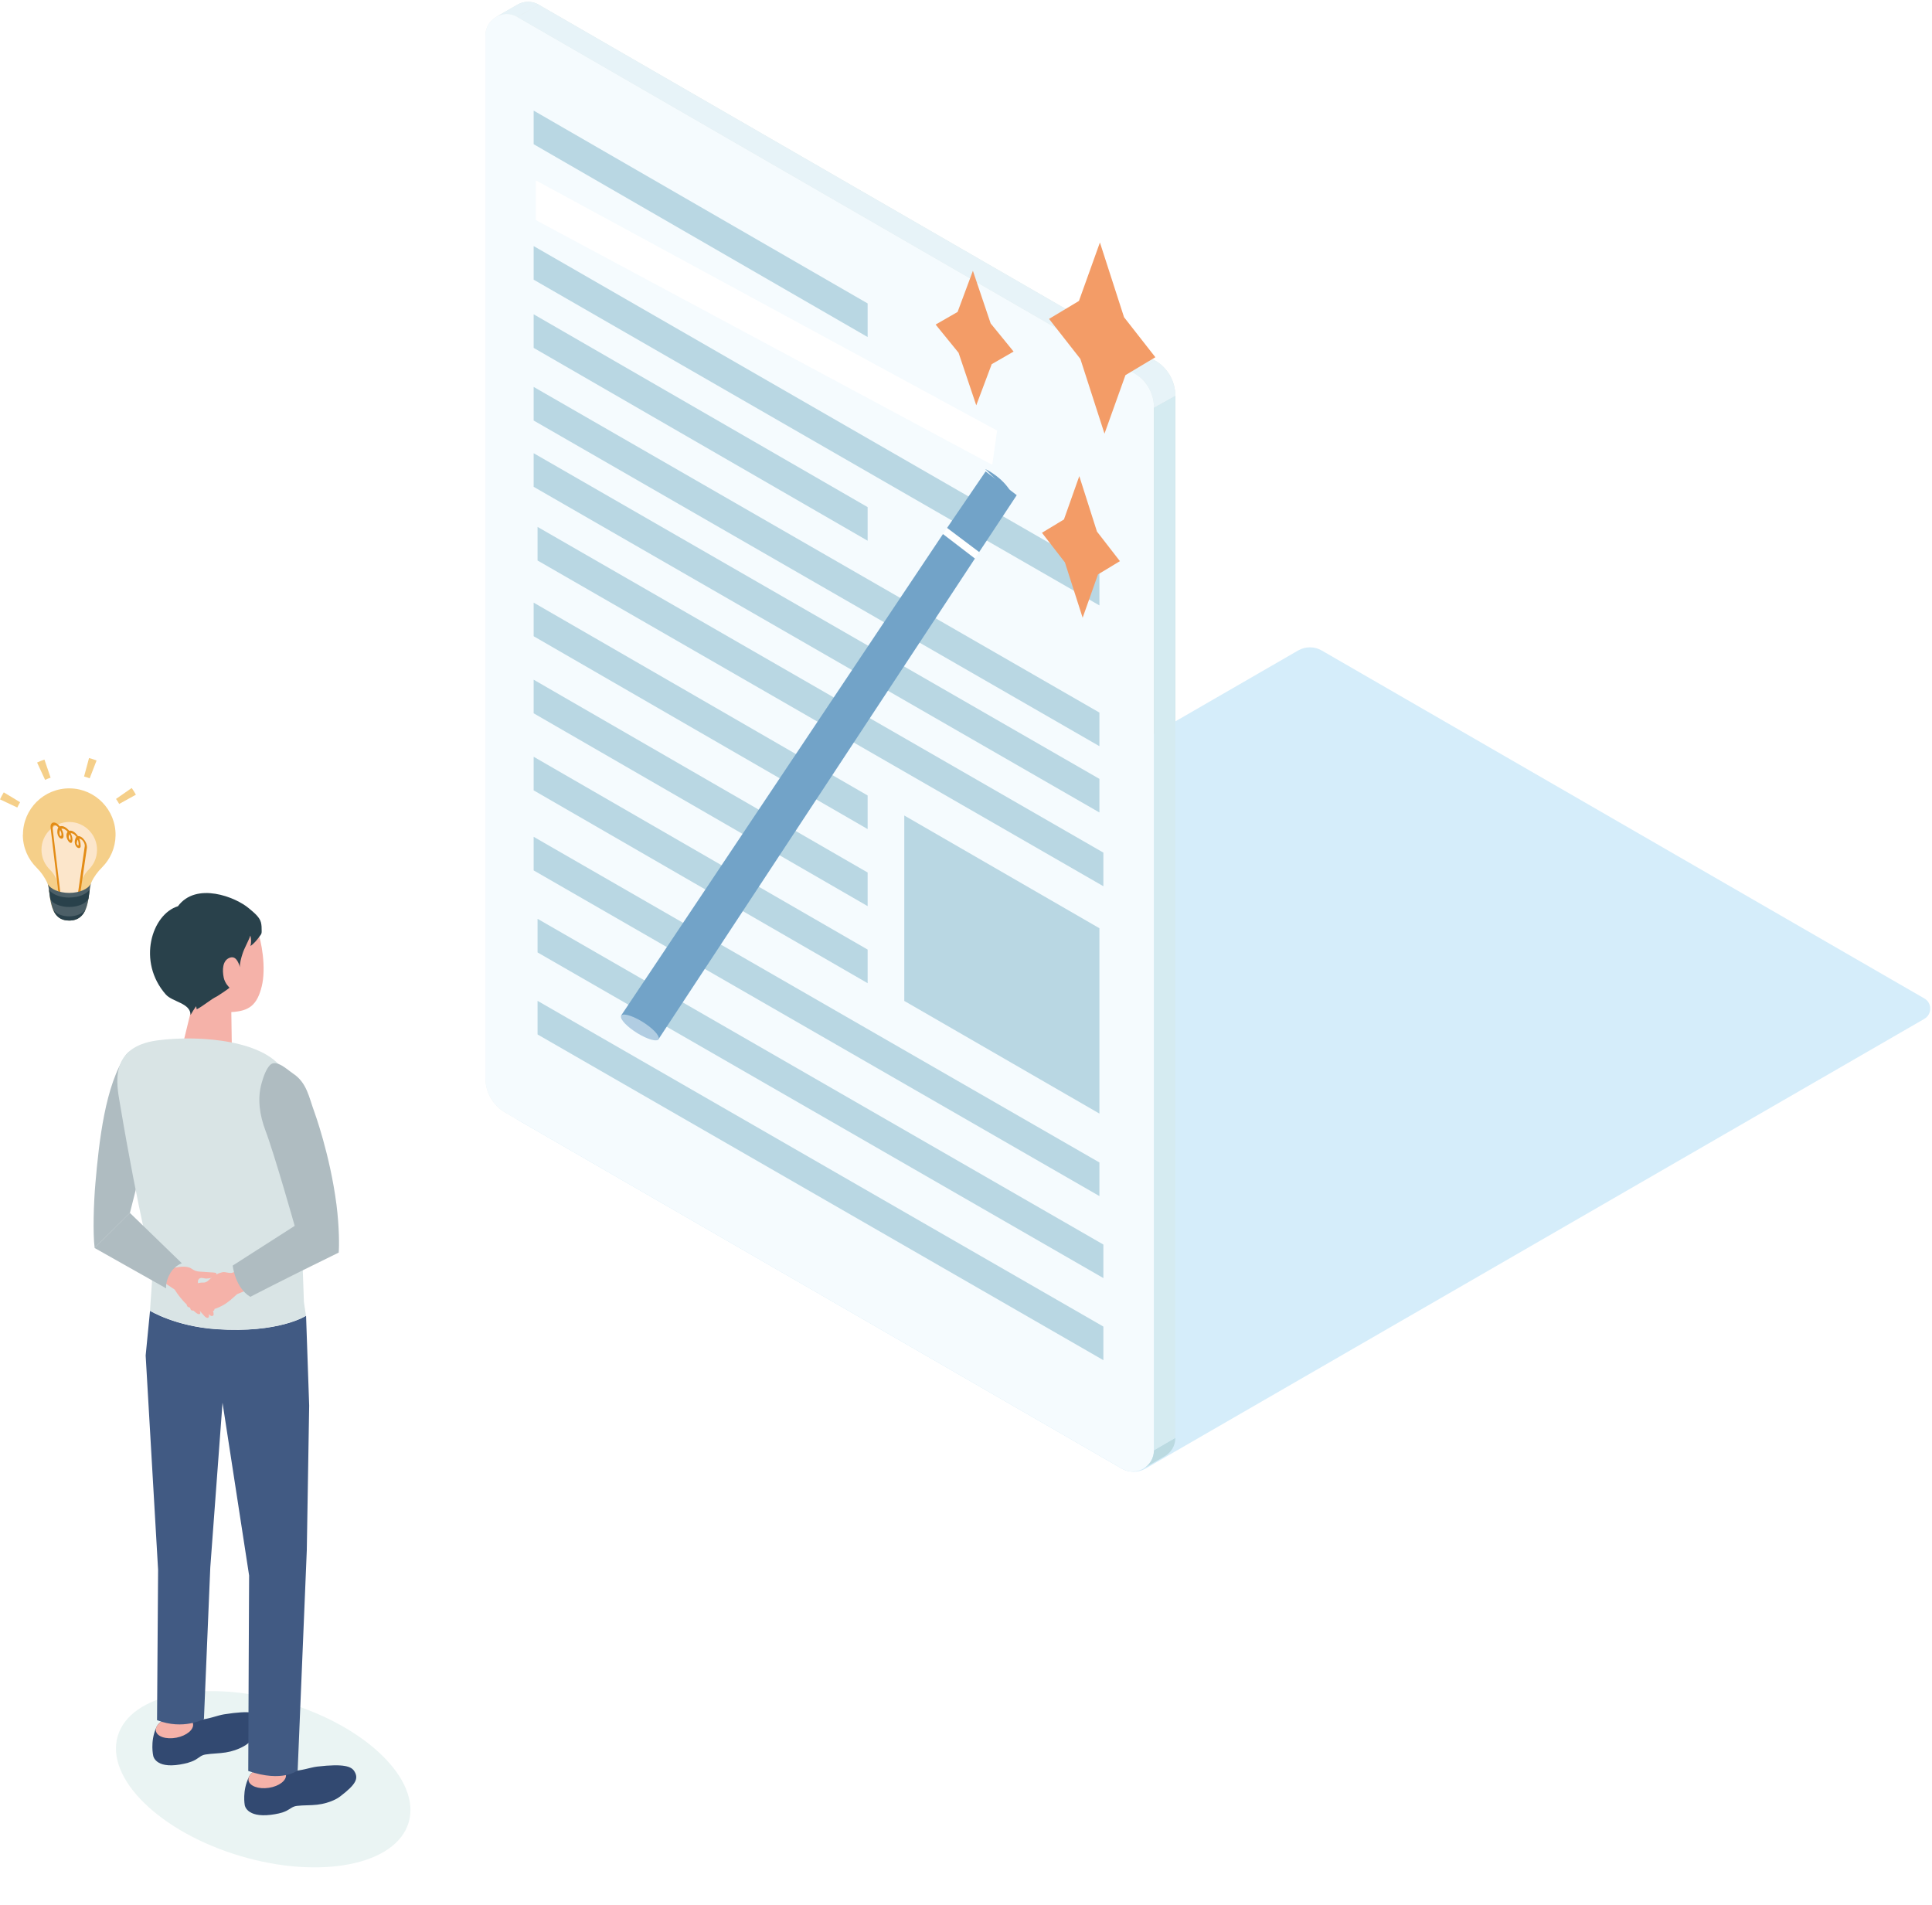 <svg width="289" height="285" viewBox="0 0 289 285" fill="none" xmlns="http://www.w3.org/2000/svg">
<path d="M77.393 2.545L80.589 0.695C79.53 0.081 78.333 0.16 77.403 0.695L74.197 2.545C75.127 2.011 76.325 1.932 77.383 2.545H77.393Z" fill="#DDE8E7"/>
<path d="M169.621 55.798L77.394 2.544C75.267 1.317 72.606 2.851 72.606 5.315V161.256C72.606 163.394 73.743 165.373 75.603 166.441L167.83 219.685C169.958 220.912 172.619 219.378 172.619 216.915V60.983C172.619 58.845 171.481 56.867 169.621 55.798Z" fill="#ECF1F2"/>
<path d="M172.609 216.926C172.609 218.163 171.936 219.172 170.996 219.707L174.202 217.846C175.142 217.312 175.815 216.313 175.815 215.076L172.619 216.936" fill="#BDD2D3"/>
<path d="M172.607 60.984L175.813 59.194L175.803 215.066L172.607 216.926V60.984Z" fill="#BDD2D3"/>
<path d="M172.609 60.985L175.815 59.194C175.815 57.057 174.667 55.019 172.817 53.95L169.621 55.8C171.471 56.809 172.619 58.848 172.619 60.985H172.609Z" fill="#DDE8E7"/>
<path d="M172.815 53.95L169.619 55.8L77.393 2.547L80.588 0.706L172.815 53.95Z" fill="#DDE8E7"/>
<path d="M164.456 116.505L79.828 67.793V72.819L164.456 121.531V116.505Z" fill="white"/>
<path d="M164.456 106.587L79.828 57.875V62.902L164.456 111.614V106.587Z" fill="white"/>
<path d="M164.456 85.531L79.828 36.81V41.836L164.456 90.558V85.531Z" fill="white"/>
<path d="M164.456 75.618L79.828 26.896V31.922L164.456 80.644V75.618Z" fill="#BDD2D3"/>
<path d="M164.321 218.223L79.684 169.501V174.528L164.321 223.25V218.223Z" fill="white"/>
<path d="M164.456 173.884L79.828 125.172V130.199L164.456 178.911V173.884Z" fill="white"/>
<path d="M165.05 186.161L80.412 137.439V142.466L165.05 191.178V186.161Z" fill="white"/>
<path d="M165.05 198.431L80.412 149.709V154.736L165.05 203.458V198.431Z" fill="white"/>
<path d="M129.786 45.388L79.828 16.545V21.572L129.786 50.415V45.388Z" fill="white"/>
<path d="M129.786 65.457L79.828 36.614V41.64L129.786 70.483V65.457Z" fill="white"/>
<path d="M129.786 75.856L79.828 47.013V52.039L129.786 80.883V75.856Z" fill="white"/>
<path d="M129.786 118.988L79.828 90.145V95.171L129.786 124.015V118.988Z" fill="white"/>
<path d="M129.786 130.513L79.828 101.67V106.697L129.786 135.54V130.513Z" fill="white"/>
<path d="M129.786 142.04L79.828 113.197V118.224L129.786 147.067V142.04Z" fill="white"/>
<path d="M164.456 138.846L135.268 121.985V149.72L164.456 166.571V138.846Z" fill="#BDD2D3"/>
<g style="mix-blend-mode:multiply">
<path d="M167.82 219.685L77.661 167.629C76.493 166.956 76.493 165.264 77.661 164.581L194.188 97.297C195.277 96.673 196.613 96.673 197.701 97.297L287.86 149.353C289.027 150.026 289.027 151.718 287.86 152.401L171.332 219.685C170.244 220.309 168.908 220.309 167.82 219.685Z" fill="#D5EDFA"/>
</g>
<path d="M77.393 2.545L80.589 0.695C79.53 0.081 78.333 0.16 77.403 0.695L74.197 2.545C75.127 2.011 76.325 1.932 77.383 2.545H77.393Z" fill="#E7F3F8"/>
<path d="M169.621 55.798L77.394 2.544C75.267 1.317 72.606 2.851 72.606 5.315V161.256C72.606 163.394 73.743 165.373 75.603 166.441L167.83 219.685C169.958 220.912 172.619 219.378 172.619 216.915V60.983C172.619 58.845 171.481 56.867 169.621 55.798Z" fill="#F5FBFE"/>
<path d="M172.609 216.926C172.609 218.163 171.936 219.172 170.996 219.707L174.202 217.846C175.142 217.312 175.815 216.313 175.815 215.076L172.619 216.936" fill="#BBDAE1"/>
<path d="M172.609 60.984L175.815 59.194L175.805 215.066L172.609 216.926V60.984Z" fill="#D5EBF1"/>
<path d="M172.611 60.985L175.817 59.194C175.817 57.057 174.669 55.019 172.819 53.95L169.623 55.8C171.473 56.809 172.621 58.848 172.621 60.985H172.611Z" fill="#E7F3F8"/>
<path d="M172.819 53.95L169.623 55.8L77.397 2.547L80.592 0.706L172.819 53.95Z" fill="#E7F3F8"/>
<path d="M164.456 116.505L79.828 67.793V72.819L164.456 121.531V116.505Z" fill="#B9D7E3"/>
<path d="M164.456 106.587L79.828 57.875V62.902L164.456 111.614V106.587Z" fill="#B9D7E3"/>
<path d="M164.456 85.531L79.828 36.81V41.836L164.456 90.558V85.531Z" fill="#B9D7E3"/>
<path d="M165.05 127.537L80.412 78.816V83.842L165.05 132.564V127.537Z" fill="#B9D7E3"/>
<path d="M164.456 173.884L79.828 125.172V130.199L164.456 178.911V173.884Z" fill="#B9D7E3"/>
<path d="M165.05 186.161L80.412 137.439V142.466L165.05 191.178V186.161Z" fill="#B9D7E3"/>
<path d="M165.05 198.431L80.412 149.709V154.736L165.05 203.458V198.431Z" fill="#B9D7E3"/>
<path d="M129.786 45.388L79.828 16.545V21.572L129.786 50.415V45.388Z" fill="#B9D7E3"/>
<g filter="url(#filter0_d_318_5645)">
<path d="M149.151 64.407L80.156 26.985V32.922L148.428 69.533L149.151 64.407Z" fill="white"/>
</g>
<path d="M129.786 75.856L79.828 47.013V52.039L129.786 80.883V75.856Z" fill="#B9D7E3"/>
<path d="M129.786 118.988L79.828 90.145V95.171L129.786 124.015V118.988Z" fill="#B9D7E3"/>
<path d="M129.786 130.513L79.828 101.67V106.697L129.786 135.54V130.513Z" fill="#B9D7E3"/>
<path d="M129.786 142.04L79.828 113.197V118.224L129.786 147.067V142.04Z" fill="#B9D7E3"/>
<path d="M164.456 138.846L135.268 121.985V149.72L164.456 166.571V138.846Z" fill="#B9D7E3"/>
<path d="M10.36 133.564C12.207 133.564 13.704 132.736 13.704 131.714C13.704 130.692 12.207 129.863 10.36 129.863C8.513 129.863 7.016 130.692 7.016 131.714C7.016 132.736 8.513 133.564 10.36 133.564Z" fill="#C8DDDA"/>
<path d="M3.434 124.854C3.434 120.995 6.59 117.869 10.459 117.928C14.278 117.978 17.355 121.164 17.286 124.983C17.256 126.843 16.485 128.525 15.258 129.752C14.615 130.395 14.061 131.138 13.665 131.969C13.081 133.216 13.714 137.698 10.35 137.698C6.986 137.698 7.659 133.235 7.065 132.028C6.659 131.207 6.145 130.445 5.492 129.802C4.206 128.545 3.414 126.794 3.414 124.854H3.434Z" fill="#F5CF89"/>
<path d="M6.203 127.11C6.203 124.795 8.093 122.925 10.418 122.954C12.704 122.984 14.554 124.894 14.514 127.189C14.495 128.308 14.03 129.317 13.297 130.049C12.912 130.435 12.575 130.88 12.348 131.375C12.001 132.117 12.377 134.808 10.359 134.808C8.34 134.808 8.746 132.137 8.39 131.405C8.152 130.91 7.846 130.455 7.45 130.069C6.678 129.317 6.203 128.268 6.203 127.1V127.11Z" fill="#FCE6CB"/>
<path d="M8.293 123.083C8.352 123.103 8.411 123.133 8.471 123.162C8.57 123.222 8.669 123.301 8.778 123.41C8.837 123.479 8.896 123.548 8.956 123.617C9.015 123.588 9.074 123.568 9.144 123.568C9.322 123.548 9.53 123.607 9.737 123.726C9.906 123.825 10.064 123.954 10.222 124.122C10.262 124.171 10.311 124.221 10.351 124.27C10.351 124.27 10.371 124.27 10.38 124.27C10.559 124.211 10.776 124.27 10.984 124.389C11.192 124.508 11.4 124.706 11.578 124.943C11.607 124.983 11.637 125.022 11.657 125.062C11.697 125.062 11.726 125.062 11.766 125.062C11.875 125.062 12.013 125.121 12.152 125.201C12.241 125.25 12.34 125.329 12.419 125.408C12.498 125.487 12.577 125.586 12.646 125.685C12.884 126.012 13.002 126.398 13.002 126.714C13.002 126.794 13.002 126.863 12.983 126.932L11.815 134.996C11.795 135.066 11.736 135.085 11.657 135.046C11.647 135.046 11.637 135.026 11.617 135.016C11.528 134.947 11.479 134.818 11.499 134.729L12.666 126.665C12.666 126.665 12.686 126.576 12.686 126.526C12.686 126.319 12.607 126.071 12.458 125.863C12.409 125.794 12.359 125.725 12.3 125.675C12.251 125.626 12.201 125.586 12.142 125.547C12.033 125.487 11.944 125.458 11.875 125.448C11.865 125.448 11.855 125.448 11.845 125.448C11.884 125.537 11.914 125.626 11.944 125.715C12.023 125.982 12.063 126.239 12.063 126.467C12.063 126.477 12.063 126.487 12.063 126.507C12.063 126.536 12.063 126.566 12.063 126.606C12.063 126.645 12.053 126.685 12.033 126.714C12.013 126.764 11.983 126.794 11.954 126.813C11.904 126.843 11.845 126.853 11.786 126.853C11.726 126.853 11.657 126.823 11.588 126.784C11.588 126.784 11.568 126.784 11.568 126.774C11.508 126.734 11.459 126.695 11.419 126.635C11.35 126.556 11.301 126.467 11.271 126.378C11.231 126.289 11.212 126.21 11.202 126.131C11.192 126.061 11.182 125.992 11.182 125.933C11.182 125.804 11.202 125.695 11.231 125.606C11.271 125.448 11.33 125.29 11.429 125.171C11.419 125.151 11.4 125.131 11.39 125.121C11.271 124.963 11.113 124.815 10.964 124.735C10.826 124.656 10.687 124.617 10.578 124.646C10.588 124.666 10.598 124.686 10.608 124.716C10.757 125.013 10.845 125.339 10.836 125.616C10.836 125.745 10.816 125.854 10.776 125.953C10.766 125.982 10.757 126.002 10.727 126.032C10.707 126.051 10.677 126.071 10.648 126.081C10.588 126.101 10.519 126.081 10.46 126.042C10.41 126.012 10.371 125.982 10.341 125.943C10.281 125.893 10.242 125.834 10.202 125.774C10.163 125.725 10.133 125.675 10.113 125.626C10.054 125.507 10.005 125.389 9.975 125.28C9.945 125.171 9.935 125.062 9.935 124.963C9.935 124.775 9.985 124.627 10.054 124.498C10.074 124.468 10.094 124.439 10.113 124.409C10.094 124.389 10.084 124.369 10.064 124.359C9.955 124.241 9.836 124.142 9.708 124.073C9.559 123.983 9.401 123.944 9.272 123.954C9.243 123.954 9.213 123.964 9.183 123.974C9.213 124.033 9.243 124.082 9.272 124.142C9.411 124.419 9.5 124.716 9.5 124.983C9.5 125.032 9.5 125.082 9.5 125.131C9.5 125.201 9.47 125.28 9.431 125.339C9.411 125.369 9.381 125.389 9.351 125.408C9.312 125.438 9.253 125.448 9.203 125.448C9.144 125.448 9.084 125.428 9.005 125.389C8.956 125.359 8.906 125.319 8.857 125.26C8.797 125.191 8.758 125.121 8.718 125.052C8.669 124.943 8.629 124.844 8.609 124.745C8.59 124.646 8.57 124.557 8.57 124.468C8.57 124.241 8.599 124.023 8.689 123.845C8.698 123.815 8.718 123.795 8.728 123.776C8.698 123.736 8.659 123.697 8.619 123.657C8.55 123.588 8.491 123.538 8.431 123.509C8.392 123.489 8.352 123.469 8.313 123.459C8.184 123.419 8.075 123.439 7.996 123.509C7.917 123.578 7.877 123.697 7.877 123.855C7.877 123.904 7.877 123.954 7.887 124.013L8.995 133.294C9.015 133.403 8.966 133.473 8.877 133.443C8.867 133.443 8.857 133.443 8.837 133.423C8.768 133.384 8.698 133.285 8.689 133.196L7.58 123.914C7.561 123.825 7.561 123.746 7.561 123.667C7.561 123.429 7.63 123.251 7.749 123.142C7.867 123.034 8.045 122.994 8.253 123.063L8.293 123.083ZM8.916 124.666C8.916 124.666 8.916 124.716 8.916 124.755C8.926 124.815 8.946 124.884 8.966 124.933C8.975 124.963 8.985 124.983 8.995 125.003C8.995 125.022 9.015 125.032 9.015 125.032C9.015 125.032 9.015 125.032 9.025 125.032C9.025 125.032 9.045 125.032 9.055 125.042C9.074 125.042 9.104 125.042 9.124 125.042C9.144 125.042 9.163 125.022 9.163 125.013C9.173 124.993 9.183 124.953 9.193 124.904C9.193 124.874 9.193 124.834 9.193 124.805C9.193 124.627 9.134 124.429 9.035 124.231C9.025 124.201 9.005 124.171 8.995 124.152C8.995 124.152 8.995 124.162 8.985 124.171C8.926 124.29 8.896 124.468 8.896 124.656M10.301 125.339C10.321 125.398 10.341 125.468 10.38 125.527C10.39 125.547 10.42 125.586 10.44 125.626C10.45 125.646 10.47 125.656 10.479 125.666C10.479 125.666 10.499 125.675 10.499 125.685C10.499 125.685 10.499 125.685 10.519 125.656C10.549 125.596 10.559 125.517 10.559 125.428C10.559 125.24 10.499 125.003 10.39 124.795C10.38 124.805 10.371 124.825 10.361 124.834C10.311 124.923 10.281 125.032 10.281 125.151C10.281 125.21 10.281 125.28 10.301 125.339ZM11.518 126.23C11.518 126.279 11.548 126.338 11.568 126.368C11.568 126.388 11.588 126.398 11.588 126.408C11.588 126.408 11.598 126.418 11.607 126.427C11.607 126.427 11.667 126.457 11.697 126.457C11.716 126.457 11.726 126.457 11.736 126.447C11.736 126.447 11.746 126.437 11.756 126.427C11.756 126.427 11.756 126.408 11.756 126.388C11.756 126.368 11.756 126.348 11.756 126.319C11.756 126.319 11.756 126.299 11.756 126.289C11.756 126.111 11.726 125.903 11.667 125.695C11.667 125.666 11.647 125.636 11.637 125.606C11.588 125.685 11.558 125.774 11.528 125.883C11.508 125.962 11.489 126.051 11.489 126.131C11.489 126.17 11.489 126.2 11.489 126.239" fill="#E38C16"/>
<path d="M10.358 133.562C11.912 133.562 13.218 132.969 13.594 132.177C13.435 132.692 13.376 133.533 13.238 134.403C12.98 135.996 12.426 137.698 10.358 137.698C8.29 137.698 7.786 136.026 7.518 134.463C7.37 133.592 7.321 132.751 7.152 132.246C7.568 133.008 8.844 133.562 10.348 133.562H10.358Z" fill="#4C5F67"/>
<path d="M10.359 137.074C11.438 137.074 12.427 136.629 12.803 136.026C12.408 136.975 11.695 137.698 10.349 137.698C9.004 137.698 8.371 137.015 7.965 136.115C8.361 136.679 9.31 137.074 10.349 137.074H10.359Z" fill="#29414B"/>
<path d="M10.36 134.253C11.765 134.253 12.972 133.748 13.427 133.036C13.368 133.451 13.318 133.917 13.239 134.401C12.942 135.114 11.715 135.668 10.36 135.668C9.004 135.668 7.827 135.153 7.52 134.461C7.441 133.976 7.391 133.501 7.332 133.095C7.817 133.778 8.984 134.263 10.36 134.263V134.253Z" fill="#29414B"/>
<path d="M20.334 118.88C20.146 118.534 19.928 118.197 19.701 117.871L17.355 119.504C17.524 119.741 17.682 119.998 17.83 120.256L20.334 118.87V118.88Z" fill="#F5CF89"/>
<path d="M13.417 116.417L14.446 113.755C14.08 113.617 13.694 113.488 13.318 113.389L12.576 116.15C12.863 116.229 13.15 116.318 13.417 116.427V116.417Z" fill="#F5CF89"/>
<path d="M7.567 116.318L6.647 113.617C6.271 113.746 5.905 113.894 5.549 114.062L6.746 116.655C7.013 116.526 7.29 116.417 7.567 116.328V116.318Z" fill="#F5CF89"/>
<path d="M2.592 120.779C2.721 120.511 2.86 120.244 3.008 119.997L0.564 118.523C0.356 118.859 0.168 119.215 0 119.571L2.582 120.788L2.592 120.779Z" fill="#F5CF89"/>
<path d="M61.13 272.609C63.015 266.265 54.802 258.228 42.785 254.657C30.769 251.086 19.499 253.334 17.614 259.677C15.729 266.021 23.942 274.058 35.959 277.629C47.975 281.2 59.245 278.952 61.13 272.609Z" fill="#EAF4F3"/>
<path d="M19.434 181.432L24.717 160.544C25.311 158.575 23.985 157.229 21.957 156.972C20.344 156.764 19.315 157.14 18.88 157.754C15.743 162.236 14.803 170.795 14.269 177.029C14.011 179.958 13.873 184.519 14.16 186.676L19.434 181.432Z" fill="#AFBCC1"/>
<path d="M23.362 258.445C22.422 260.562 22.926 262.66 22.926 262.66C22.926 262.66 23.243 264.55 26.894 263.946C27.686 263.808 28.517 263.63 29.229 263.234C29.793 262.917 30.06 262.551 30.743 262.442C31.742 262.284 32.761 262.294 33.761 262.135C34.691 261.987 35.631 261.68 36.452 261.215C36.7 261.077 36.927 260.928 37.145 260.74C39.45 258.811 39.796 257.93 39.074 256.881C38.609 256.208 37.55 255.793 33.504 256.436C32.494 256.594 31.178 257.188 29.635 257.267C29.12 257.297 28.596 257.218 28.121 257C27.537 256.733 26.696 256.654 25.806 256.832C24.559 257.079 23.589 257.742 23.362 258.445Z" fill="#324971"/>
<path d="M23.323 258.925C23.155 258.074 24.264 257.134 25.797 256.837C27.331 256.54 28.716 256.985 28.874 257.836C29.043 258.687 27.934 259.627 26.401 259.924C24.867 260.221 23.482 259.775 23.323 258.925Z" fill="#F5B2A9"/>
<path d="M37.233 265.814C36.204 267.882 36.61 270.01 36.61 270.01C36.61 270.01 36.838 271.909 40.518 271.464C41.32 271.355 42.161 271.217 42.883 270.851C43.457 270.564 43.744 270.208 44.427 270.128C45.436 270.01 46.455 270.069 47.455 269.95C48.395 269.841 49.344 269.574 50.185 269.149C50.433 269.02 50.67 268.882 50.898 268.704C53.292 266.873 53.668 266.012 52.995 264.934C52.56 264.251 51.521 263.776 47.445 264.251C46.425 264.37 45.09 264.904 43.536 264.914C43.022 264.914 42.497 264.815 42.032 264.587C41.468 264.3 40.627 264.182 39.727 264.32C38.47 264.508 37.481 265.132 37.224 265.824L37.233 265.814Z" fill="#324971"/>
<path d="M37.174 266.298C37.045 265.438 38.193 264.547 39.737 264.319C41.28 264.082 42.646 264.587 42.774 265.447C42.903 266.308 41.755 267.199 40.212 267.426C38.668 267.664 37.303 267.159 37.174 266.298Z" fill="#F5B2A9"/>
<path d="M45.783 196.809L46.248 210.246L45.892 231.896L44.527 264.806C44.527 264.806 42.31 266.686 37.136 264.905C37.136 261.649 37.264 235.666 37.264 235.666L33.286 209.82L31.456 234.458L30.506 257.127C30.506 257.127 27.439 258.839 23.491 257.305C23.491 256.266 23.649 234.815 23.649 234.815L21.789 202.756L22.442 196.077C22.442 196.077 26.252 198.412 32.386 198.827C41.756 199.461 45.764 196.829 45.764 196.829L45.783 196.809Z" fill="#415A83"/>
<path d="M38.422 139.021C37.789 137.527 35.879 135.519 30.991 135.924C26.093 136.32 25.064 139.942 25.322 144.216C25.47 146.64 26.469 148.689 28.033 149.975C28.468 150.331 28.646 150.925 28.508 151.469C28.141 152.973 27.488 155.655 27.488 155.655C27.498 156.535 29.121 157.376 31.1 157.535C33.089 157.693 34.682 157.109 34.672 156.228L34.602 151.39C37.264 151.241 38.452 150.371 39.154 147.541C39.827 144.8 39.154 140.743 38.432 139.031L38.422 139.021Z" fill="#F5B2A9"/>
<path d="M35.907 144.653C35.788 144.287 36.134 143.099 36.253 142.743C36.54 141.803 37.124 140.893 37.45 139.933C37.589 140.447 37.599 140.992 37.47 141.506C38.044 141.11 38.479 140.546 38.895 139.982C38.984 139.864 39.073 139.745 39.112 139.616C39.142 139.507 39.142 139.389 39.142 139.27C39.142 138.835 39.142 138.399 39.033 137.974C38.825 137.143 37.886 136.42 37.252 135.886C35.263 134.174 29.337 131.859 26.616 135.559C22.707 136.747 20.471 143.841 24.805 148.759C25.824 149.897 28.486 150.026 28.506 151.817C28.763 151.371 29.04 150.936 29.337 150.51C29.366 150.669 29.396 150.817 29.426 150.975C30.524 150.411 31.405 149.551 32.493 149.016C32.592 148.967 34.383 147.789 34.324 147.73C34.324 147.73 33.641 147.107 33.463 146.226C33.225 145.048 33.304 143.703 34.294 143.287C35.234 142.891 35.639 143.851 35.897 144.663L35.907 144.653Z" fill="#29414B"/>
<path d="M22.449 196.056C22.449 196.056 26.258 198.391 32.393 198.807C41.763 199.44 45.77 196.808 45.77 196.808L45.463 194.78C45.463 194.78 45.058 182.896 44.8 177.998C44.602 174.248 44.227 163.562 42.554 160.405C40.051 155.676 30.058 154.755 23.527 155.626C16.215 156.606 17.472 162.305 17.927 165.006C20.727 181.669 22.874 189.664 22.874 189.664L22.439 196.056H22.449Z" fill="#D9E4E5"/>
<path d="M35.452 193.591C35.452 193.591 34.71 194.274 34.393 194.531C34.037 194.818 33.681 195.066 33.295 195.274C32.602 195.659 31.88 195.907 31.138 196.016C31.088 196.016 31.049 196.026 30.999 196.035C30.356 196.124 29.693 196.035 29.05 196.026C28.882 196.026 28.634 196.105 28.506 195.847C28.506 195.838 28.417 195.59 28.437 195.59C28.437 195.59 28.051 195.56 27.962 195.293C27.892 195.076 27.912 194.828 28.16 194.66C28.16 194.66 27.912 194.65 27.813 194.403C27.714 194.155 27.843 193.958 27.922 193.878C28.001 193.799 28.595 193.384 28.595 193.384C28.595 193.384 28.357 193.473 28.268 193.285C27.794 192.295 29.842 191.85 30.158 191.85C30.356 191.85 30.564 191.86 30.752 191.8C31.019 191.711 31.247 191.464 31.484 191.246C32.008 190.771 32.592 190.455 33.206 190.316C33.789 190.178 34.294 190.564 34.858 190.346L37.005 189.347L37.807 192.612L35.422 193.601L35.452 193.591Z" fill="#F5B2A9"/>
<path d="M23.746 191.316L26.131 192.899C26.556 193.602 27.298 194.561 27.912 195.106C28.575 195.699 29.059 196.154 29.228 196.293C29.475 196.501 29.792 196.689 29.94 196.501C30.049 196.362 29.831 196.016 29.831 196.016C29.831 196.016 30.544 196.837 30.662 196.946C30.781 197.055 31.029 197.223 31.187 197.065C31.345 196.906 31.207 196.55 31.207 196.55C31.503 196.887 31.731 196.906 31.879 196.788C32.067 196.639 31.86 196.095 31.86 196.095C31.86 196.095 32.305 196.095 31.939 195.303C31.602 194.591 29.989 192.84 29.989 192.84C29.782 192.404 29.574 191.989 29.604 191.623C29.623 191.395 29.821 191.197 30.049 191.158C30.187 191.128 30.672 191.247 30.811 191.257C31.187 191.257 32.453 191.118 32.364 190.514C32.364 190.485 32.354 190.445 32.325 190.425C32.295 190.396 32.255 190.386 32.226 190.386C31.978 190.336 31.711 190.326 31.464 190.317C30.939 190.297 30.405 190.237 29.881 190.208C29.871 190.208 29.851 190.208 29.841 190.208C29.425 190.188 29.03 190.039 28.683 189.792C27.862 189.198 26.279 189.614 26.279 189.614L24.953 187.952L23.776 191.316H23.746Z" fill="#F5B2A9"/>
<path d="M14.15 186.676L24.856 192.712C24.856 192.712 24.688 191.702 25.539 190.327C26.172 189.318 27.201 188.961 27.201 188.961L19.424 181.422L14.15 186.666V186.676Z" fill="#AFBCC1"/>
<path d="M37.443 193.986C37.443 193.986 41.846 191.67 50.662 187.366C50.751 186.525 50.761 183.577 50.335 180.212C49.365 172.672 47.011 166.3 47.011 166.29C46.209 164.133 45.922 161.966 43.834 160.581C43.023 160.047 41.331 158.375 40.401 159.305C39.778 159.928 39.382 161.145 39.144 161.986C38.462 164.341 38.847 166.815 39.698 169.081C41.064 172.682 44.082 183.369 44.082 183.369L34.81 189.306C34.81 189.306 35.147 192.63 37.452 193.986H37.443Z" fill="#AFBCC1"/>
<path d="M165.216 64.867L168.352 56.114L172.826 53.437L168.141 47.452L164.532 36.272L161.396 45.014L156.922 47.702L161.607 53.687L165.216 64.867Z" fill="#F39C67"/>
<path d="M161.948 92.403L164.245 85.92L167.524 83.94L164.088 79.507L161.447 71.221L159.15 77.704L155.861 79.694L159.297 84.127L161.948 92.403Z" fill="#F39C67"/>
<path d="M146.034 60.629L148.346 54.474L151.62 52.588L148.189 48.378L145.532 40.507L143.242 46.662L139.957 48.548L143.388 52.768L146.034 60.629Z" fill="#F39C67"/>
<path d="M147.043 81.709L145.549 83.965L140.77 80.304L142.353 77.969L147.043 81.709Z" fill="white"/>
<path d="M98.162 155.492L92.908 151.91L141.055 79.886L145.834 83.547L98.518 155.422C98.439 155.541 98.281 155.571 98.162 155.492Z" fill="#72A3C8"/>
<path d="M146.469 82.577L141.67 78.966L147.438 70.515L152.089 74.068L146.469 82.577Z" fill="#72A3C8"/>
<path d="M95.948 152.746C97.531 153.696 98.708 154.893 98.53 155.398C98.352 155.903 96.908 155.507 95.344 154.547C93.811 153.607 92.732 152.469 92.89 151.984C93.049 151.499 94.404 151.826 95.958 152.756L95.948 152.746Z" fill="#B1CDE2"/>
<path d="M147.379 70.16C147.379 70.16 150.456 71.541 151.62 74.397L147.379 70.16Z" fill="#72A3C8"/>
<defs>
<filter id="filter0_d_318_5645" x="74.496" y="21.326" width="80.314" height="53.868" filterUnits="userSpaceOnUse" color-interpolation-filters="sRGB">
<feFlood flood-opacity="0" result="BackgroundImageFix"/>
<feColorMatrix in="SourceAlpha" type="matrix" values="0 0 0 0 0 0 0 0 0 0 0 0 0 0 0 0 0 0 127 0" result="hardAlpha"/>
<feOffset/>
<feGaussianBlur stdDeviation="2.83"/>
<feColorMatrix type="matrix" values="0 0 0 0 0.263 0 0 0 0 0.722 0 0 0 0 0.914 0 0 0 1 0"/>
<feBlend mode="normal" in2="BackgroundImageFix" result="effect1_dropShadow_318_5645"/>
<feBlend mode="normal" in="SourceGraphic" in2="effect1_dropShadow_318_5645" result="shape"/>
</filter>
</defs>
</svg>
